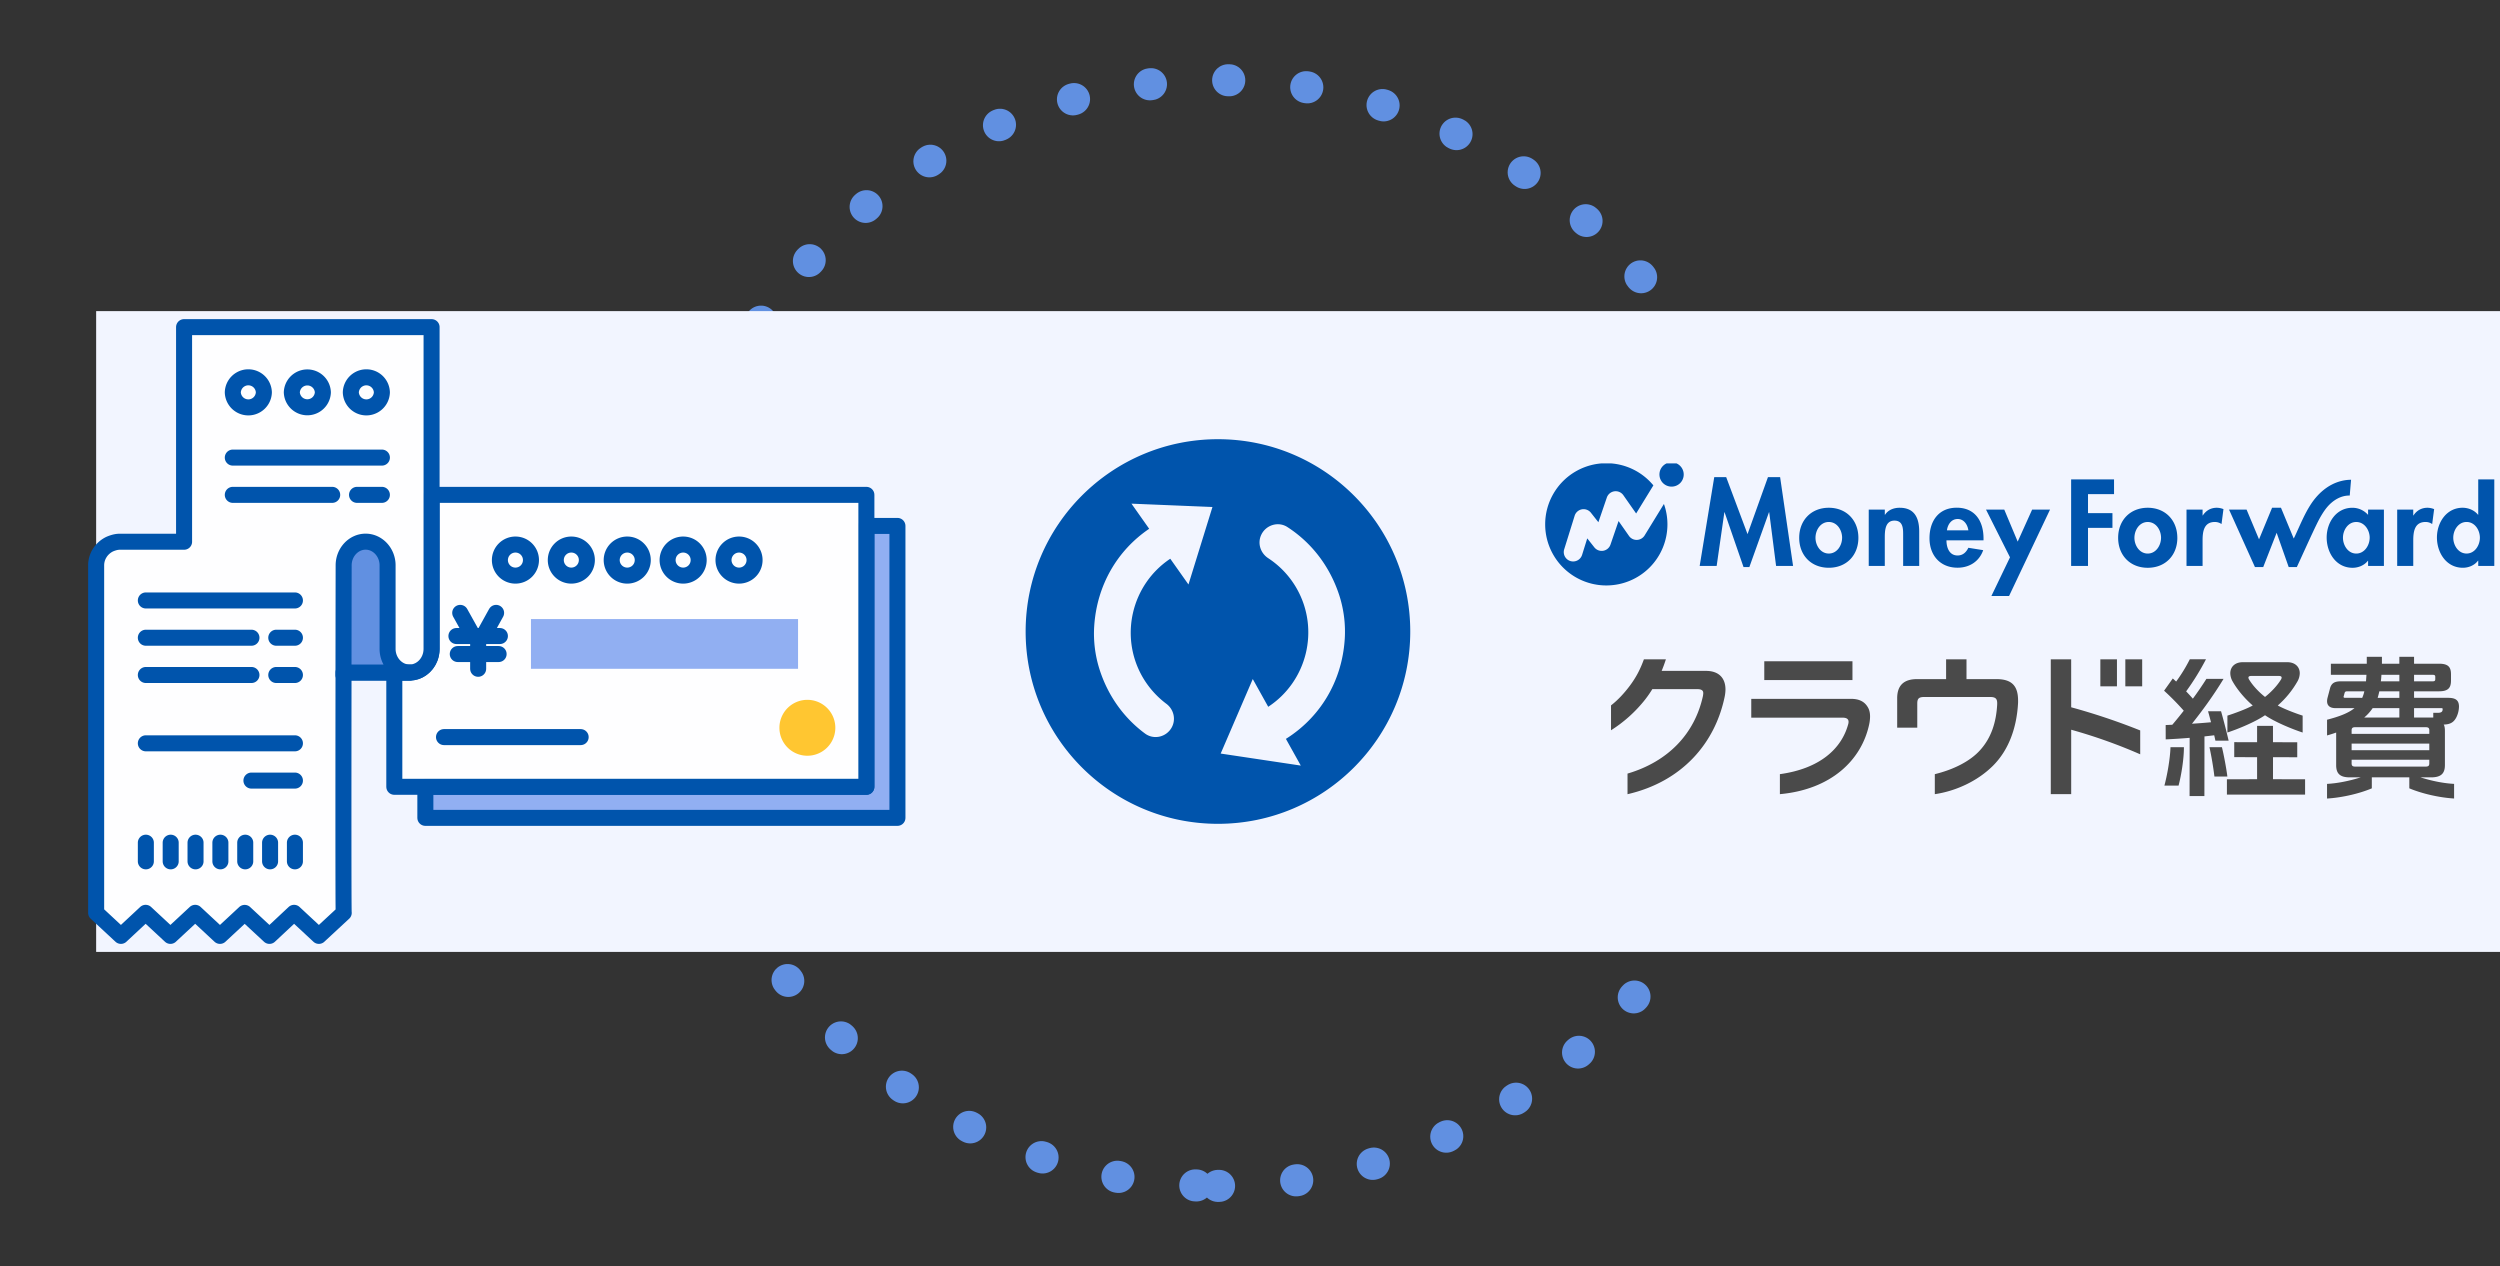 <svg xmlns="http://www.w3.org/2000/svg" width="312" height="158" fill="none" viewBox="0 0 312 158"><rect x="0" y="0" width="312" height="158" fill="#333333" stroke="none"/><path stroke="#6190e1" stroke-dasharray="0.14 9.65" stroke-linecap="round" stroke-linejoin="round" stroke-miterlimit="10" stroke-width="4" d="M152 148c38.108 0 69-30.892 69-69s-30.892-69-69-69-69 30.892-69 69 30.892 69 69 69"/><path fill="#f2f5ff" d="M12 38.828h300v79.97H12z"/><path fill="#91aff2" stroke="#0054ac" stroke-linejoin="round" stroke-miterlimit="10" stroke-width="2" d="M112 102.068V65.634h-3.876v32.558H53.085v3.876z"/><path fill="#fff" fill-opacity=".9" stroke="#0054ac" stroke-linejoin="round" stroke-miterlimit="10" stroke-width="2" d="M49.21 83.933h1.91c1.13 0 2.111-.749 2.526-1.808.135-.35.215-.74.215-1.146v-19.22h54.263v36.433H49.21z"/><path stroke="#0054ac" stroke-linejoin="round" stroke-miterlimit="10" stroke-width="2" d="M62.388 69.898a1.94 1.94 0 0 1 1.938-1.938c1.073 0 1.938.865 1.938 1.938a1.935 1.935 0 0 1-1.938 1.938 1.935 1.935 0 0 1-1.938-1.938ZM69.364 69.898c0-1.073.865-1.938 1.938-1.938s1.938.865 1.938 1.938a1.94 1.94 0 0 1-1.938 1.938 1.935 1.935 0 0 1-1.938-1.938ZM76.341 69.898a1.94 1.94 0 0 1 1.938-1.938c1.073 0 1.938.865 1.938 1.938a1.935 1.935 0 0 1-1.938 1.938 1.935 1.935 0 0 1-1.938-1.938ZM83.318 69.898a1.94 1.94 0 0 1 1.938-1.938c1.073 0 1.938.865 1.938 1.938a1.935 1.935 0 0 1-1.938 1.938 1.94 1.94 0 0 1-1.938-1.938ZM90.294 69.898a1.94 1.94 0 0 1 1.938-1.938c1.073 0 1.938.865 1.938 1.938a1.935 1.935 0 0 1-1.938 1.938 1.94 1.94 0 0 1-1.938-1.938Z"/><path fill="#ffc631" d="M100.76 94.316a3.488 3.488 0 1 0 0-6.977 3.488 3.488 0 0 0 0 6.977"/><path fill="#91aff2" d="M99.597 77.262H66.264v6.202h33.333z"/><path stroke="#0054ac" stroke-linecap="round" stroke-linejoin="round" stroke-miterlimit="10" stroke-width="2" d="M55.41 91.99h17.055M57.435 76.487l1.445 2.597M61.914 76.487l-1.437 2.597M56.961 79.377h5.427M57.13 81.624h5.097M59.674 79.377v4.087"/><path fill="#fff" fill-opacity=".9" stroke="#0054ac" stroke-linejoin="round" stroke-width="2" d="M22.973 40.828v26.78h-8.016c-.303 0-.582.056-.853.144a4 4 0 0 0-.438.167C12.686 68.405 12 69.4 12 70.555v43.367l2.877 2.676.215.199 3.084-2.875 3.092 2.875 3.092-2.875 3.092 2.875 2.032-1.887 1.052-.98 1.004.932 2.087 1.935.216-.199 2.86-2.676 3.092 2.875.24-.223 2.86-2.652c-.048.048-.04-17.248-.024-29.989h8.248c1.132 0 2.112-.749 2.526-1.808.136-.35.215-.74.215-1.146v-40.15z"/><path fill="#6190e1" d="M43.008 83.185V70.927c0-1.63 1.223-2.967 2.713-2.967s2.713 1.338 2.713 2.967v12.265"/><path stroke="#0054ac" stroke-linecap="round" stroke-linejoin="round" stroke-miterlimit="10" stroke-width="2" d="M51.112 83.933c-1.507 0-2.742-1.33-2.742-2.955V70.555c0-1.625-1.235-2.955-2.741-2.955s-2.741 1.33-2.741 2.955c0 0-.011 6.078-.021 13.684M29.054 57.107H47.66M18.202 74.937h18.604M18.202 92.766h18.604M31.38 97.417h5.426M18.202 79.588H31.38M18.202 84.239H31.38M34.48 79.588h2.326M34.48 84.239h2.326M29.054 61.758h12.403M44.558 61.758h3.1M51.12 83.933h-8.121M18.202 105.169v2.326M36.806 105.169v2.326M33.706 105.169v2.326M30.605 105.169v2.326M27.504 105.169v2.326M24.403 105.169v2.326M21.302 105.169v2.326M29.054 48.966a1.939 1.939 0 0 1 3.876 0 1.939 1.939 0 0 1-3.876 0M43.783 48.966a1.939 1.939 0 0 1 3.876 0 1.939 1.939 0 0 1-3.876 0M36.419 48.966a1.939 1.939 0 0 1 3.875 0 1.939 1.939 0 0 1-3.875 0"/><path fill="#0054ac" fill-rule="evenodd" d="M152 102.813c13.255 0 24-10.746 24-24 0-13.255-10.745-24-24-24s-24 10.745-24 24c0 13.254 10.745 24 24 24m-9.434-18.367c-2.895-5.082-1.318-11.521 3.484-14.716l2.27 3.215 2.994-9.671-10.108-.417 2.212 3.136c-4.01 2.713-6.547 7.103-6.863 12.195-.111 1.8.117 3.624.664 5.347 1.061 3.328 3.07 6.089 5.684 8.015 1.094.808 2.644.446 3.316-.742.574-1.02.269-2.291-.672-2.984a11.2 11.2 0 0 1-2.981-3.378m25.254-4.637c-.351 5.248-3.085 9.738-7.339 12.403l1.858 3.332-9.998-1.5 4.005-9.301 1.928 3.465c4.85-3.177 6.463-9.652 3.553-14.766a11.04 11.04 0 0 0-3.554-3.78c-.98-.64-1.37-1.883-.861-2.934.584-1.212 2.112-1.689 3.248-.955 2.97 1.912 5.257 4.827 6.448 8.419.595 1.8.839 3.717.712 5.617" clip-rule="evenodd"/><g clip-path="url(#a)"><path fill="#0054ac" d="m222.158 59.544 1.617 11.083h-2.12l-.858-6.7h-.029l-2.448 6.843h-.729l-2.365-6.844h-.025l-.962 6.7h-2.12l1.819-11.083h1.489l2.665 7.118 2.549-7.117zm9.769 7.575c0 2.177-1.487 3.738-3.693 3.738s-3.694-1.561-3.694-3.738c0-2.19 1.503-3.751 3.694-3.751s3.693 1.561 3.693 3.751m-2.031 0c0-.973-.632-1.976-1.662-1.976s-1.661 1.003-1.661 1.976c0 .945.629 1.963 1.661 1.963s1.659-1.018 1.659-1.963zm7.189-3.751c-.716 0-1.418.243-1.832.873h-.029v-.645h-2.007v7.031h2.004V67.15c0-.846.015-2.177 1.203-2.177 1.131 0 1.088 1.088 1.088 1.933v3.722h2.005v-4.293c0-1.634-.544-2.966-2.434-2.966zm10.458 3.823v.243h-4.625c0 .889.343 1.89 1.388 1.89.659 0 1.074-.4 1.346-.961l1.85.296c-.487 1.406-1.718 2.191-3.194 2.191-2.176 0-3.507-1.546-3.507-3.68s1.131-3.809 3.405-3.809c2.305.007 3.337 1.71 3.337 3.83m-1.89-1.002c-.1-.717-.559-1.417-1.332-1.417-.801 0-1.246.686-1.345 1.417zm6.155 1.406-1.676-3.996h-2.278l2.993 5.957-2.32 4.823h2.205l5.113-10.783h-2.233zm19.924-.474c0 2.177-1.489 3.738-3.695 3.738s-3.693-1.563-3.693-3.74c0-2.19 1.504-3.751 3.694-3.751s3.692 1.561 3.692 3.751zm-2.033 0c0-.973-.63-1.976-1.662-1.976s-1.662 1.003-1.662 1.977c0 .945.631 1.962 1.662 1.962s1.66-1.02 1.66-1.965zm5.212-2.792h-.029v-.73h-2.006v7.03h2.005v-3.166c0-1.087.143-2.32 1.532-2.32.297-.002.588.088.831.258l.243-1.862a2.3 2.3 0 0 0-.831-.171c-.745 0-1.345.345-1.746.959zm20.625-.73h1.976v7.03h-1.976v-.643h-.028c-.429.56-1.176.874-1.905.874-2.062 0-3.236-1.878-3.236-3.78 0-1.863 1.189-3.71 3.207-3.71a2.6 2.6 0 0 1 1.962.889zm.201 3.51c0-.947-.644-1.964-1.675-1.964s-1.661 1.017-1.661 1.963.629 1.976 1.661 1.976 1.673-1.034 1.673-1.978zm5.464-2.782h-.029v-.73h-2.003v7.03h2.005v-3.164c0-1.087.148-2.32 1.532-2.32a1.42 1.42 0 0 1 .83.258l.244-1.862a2.3 2.3 0 0 0-.831-.171c-.744 0-1.345.345-1.748.959m10.088-4.496v10.796h-2.005v-.658h-.028c-.416.573-1.16.888-1.89.888-2.062 0-3.236-1.878-3.236-3.78 0-1.863 1.188-3.71 3.207-3.71.73 0 1.475.315 1.919.874h.028v-4.41zm-1.799 7.275c0-.947-.63-1.963-1.661-1.963s-1.662 1.016-1.662 1.963.632 1.976 1.662 1.976 1.661-1.032 1.661-1.976m-51.013 3.52h2.106v-4.752h3.05V64.04h-3.05v-2.376h3.249V59.83h-5.355zm34.773-8.78c-.006 0 .163-1.97.163-1.972-.41.002-.818.054-1.215.153-1.68.419-2.991 1.613-3.894 3.05-.666 1.055-1.155 2.211-1.672 3.342l-.2.438a6 6 0 0 1-.176.35l-1.59-3.84h-1.11l-1.629 3.943-1.554-3.714h-2.189l3.234 7.174h1.032l1.675-4.28 1.505 4.28h1.015l.027-.06c.289-.6 1.974-4.366 2.644-5.677.29-.568.69-1.242 1.097-1.727.738-.883 1.759-1.492 2.837-1.46m-88.96 5.534a1.16 1.16 0 0 1-.993-.498l-1.3-1.857-1.006 2.936a1.165 1.165 0 0 1-2.02.345l-.884-1.119-.643 2.063a1.169 1.169 0 0 1-2.232-.698l1.303-4.184a1.167 1.167 0 0 1 2.034-.375l.929 1.18 1.054-3.08a1.17 1.17 0 0 1 1.571-.692c.198.086.368.225.492.401l1.595 2.28 2.152-3.507a7.61 7.61 0 0 0-5.876-2.766 7.627 7.627 0 1 0 .001 15.255 7.62 7.62 0 0 0 7.629-7.627 7.6 7.6 0 0 0-.437-2.542l-2.407 3.922a1.171 1.171 0 0 1-.961.563zm4.324-9.68a1.514 1.514 0 0 0-1.516 1.516 1.52 1.52 0 0 0 .444 1.072 1.52 1.52 0 0 0 2.144 0 1.517 1.517 0 0 0-1.072-2.587"/><path fill="#4a4a4a" d="M306.555 89.517c.203-.41.314-.86.326-1.318 0-.826-.43-1.11-1.375-1.11h-4.231v-.814h3.116c1.191 0 1.493-.473 1.493-1.361v-.74c0-.889-.302-1.343-1.493-1.343h-3.116v-.864h-1.838v.868h-2.173v-.868h-1.891v.868h-4.481v1.38h4.441l-.057.815h-3.155c-.756 0-1.172.226-1.342.907-.095.378-.208.776-.303 1.153a1.7 1.7 0 0 0-.057.416c0 .53.322.87 1.059.87h2.363c-.822.666-2.038 1.086-3.423 1.445v1.962c.282-.078.803-.237 1.136-.362v4.064c0 1.059.473 1.53 1.702 1.53h1.358c-1.496.476-2.97.751-4.199.815v1.829c1.991-.122 4.15-.662 5.588-1.273v-1.372h4.68v1.369c1.439.61 3.598 1.15 5.588 1.272v-1.827c-1.228-.062-2.703-.337-4.198-.814h1.332c1.229 0 1.72-.473 1.72-1.532V91.23c0-.359-.043-.628-.148-.805.864-.017 1.277-.319 1.578-.907m-5.28-5.301h2.325c.246 0 .322.074.322.264v.265c0 .208-.074.283-.322.283h-2.325zm-4.065 0h2.231v.814h-2.311c.039-.266.058-.55.074-.814zm-.265 2.06h2.496v.814h-2.707c.076-.265.151-.55.208-.814zm-.873 2.152.038-.057h3.33v1.173h-4.382c.386-.326.727-.7 1.014-1.116m-3.404-1.342c-.133 0-.189-.038-.189-.132a.14.14 0 0 1 .019-.074l.113-.417c.057-.148.132-.188.359-.188h2.099q-.089.42-.265.814zm10.509 8.186c0 .303-.132.398-.454.398h-8.787c-.321 0-.454-.095-.454-.398v-.454h9.696zm0-1.644h-9.695v-.83h9.695zm0-2.042h-9.695v-.436c0-.301.132-.396.453-.396h8.792c.321 0 .454.095.454.396zm1.662-3.044c0 .296-.193.416-.592.416h-.575v.586h-2.397v-1.17h3.345c.148 0 .226 0 .226.132zm-21.168 8.703 4.005.01v1.91h-9.756v-1.91l3.766-.01v-2.748l-2.852-.006v-1.87l2.852.007V90.59h1.982v2.038l3.029.006v1.871l-3.026-.008zm3.7-5.826v-2.11c-.864-.275-2.309-.823-3.104-1.265a11.7 11.7 0 0 0 2.485-3.057c.161-.296.25-.626.259-.962 0-.776-.555-1.385-1.572-1.385h-5.527c-1.017 0-1.571.61-1.571 1.385.009.337.097.666.259.962.554.997 1.49 2.152 2.544 3.057-.795.444-2.299.99-3.163 1.266v2.11c1.392-.461 3.464-1.32 4.694-2.16 1.229.84 3.304 1.699 4.696 2.16m-6.653-6.567a.55.55 0 0 1-.115-.286c0-.134.115-.21.363-.21h3.42c.249 0 .363.074.363.21a.56.56 0 0 1-.114.286c-.419.683-1.162 1.498-1.96 2.124-.799-.626-1.54-1.44-1.958-2.124zm-5.6 7.05-.009 7.445h-1.85l.01-7.268c-.976.082-1.968.148-2.989.195l-.006-1.79c.272-.01.553-.024.831-.037.459-.542.943-1.135 1.427-1.753a32 32 0 0 0-2.455-2.496c.342-.474 1.087-1.528 1.087-1.528.139.125.28.258.42.387a19.6 19.6 0 0 0 1.706-2.783h2.017a32 32 0 0 1-2.476 4.008q.438.453.838.91a41 41 0 0 0 1.691-2.473h2.133v.013c-1.289 2.124-2.636 3.948-3.934 5.587.807-.05 1.605-.112 2.377-.185-.123-.47-.248-.937-.37-1.368l1.621-.005a84 84 0 0 1 .946 3.67h-1.651a33 33 0 0 0-.149-.67q-.605.075-1.215.142m2.858 5.007h-1.616a41 41 0 0 0-.617-3.659h1.554c.213.85.557 2.648.678 3.659zm-7.1-3.659h1.676c0 1.497-.327 3.5-.667 4.787h-1.768c.319-1.166.712-3.254.758-4.787zm-6.68-10.965h-2.073v3.366h2.073zm-33.009.241h-11.005v2.343h11.005zm27.295-.23v-.01h-2.545V99.11h2.548v-8.04a65 65 0 0 1 8.613 3.067v-2.978a80 80 0 0 0-8.614-2.891zm6.759-.01v3.365h2.103v-3.365zm-16.09 2.466h-3.732v-2.466h-2.546v2.466h-3.637c-1.639 0-2.468.79-2.468 2.388v3.67h2.508v-3.019c0-.612.197-.809.888-.809h8.197c.652 0 .888.197.888.77v.138c-.118 2.29-.769 4.224-2.131 5.724-1.249 1.401-3.349 2.438-5.654 3v2.496c2.535-.37 5.278-1.576 7.253-3.542s2.981-4.757 3.139-7.895v-.257c-.007-1.768-.731-2.664-2.705-2.664m-18.155 2.461h-12.439v2.349h11.393c.533 0 .75.197.75.512q0 .183-.059.356c-.833 3.007-3.515 5.496-8.511 6.183v2.497c6.373-.58 10.174-4.223 11.136-8.68a4.8 4.8 0 0 0 .118-1.007c0-.493-.098-.888-.316-1.223-.394-.632-1.026-.987-2.072-.987m-18.149-3.49h-5.472q.288-.69.528-1.437h-2.745c-.427 1.17-.926 2.184-1.763 3.303-.714.955-1.517 1.805-2.34 2.442v3.104a17 17 0 0 0 4.256-3.834q.488-.624.9-1.3h5.589c.582 0 .787.186.765.544a3 3 0 0 1-.04.322c-1.021 4.662-4.293 8.165-9.41 9.674v2.573c6.867-1.582 10.94-6.425 12.124-12.166q.092-.44.101-.889c.003-1.45-.842-2.355-2.493-2.335"/></g><defs><clipPath id="a"><path fill="#fff" d="M192 57.834h120V99.79H192z"/></clipPath></defs></svg>